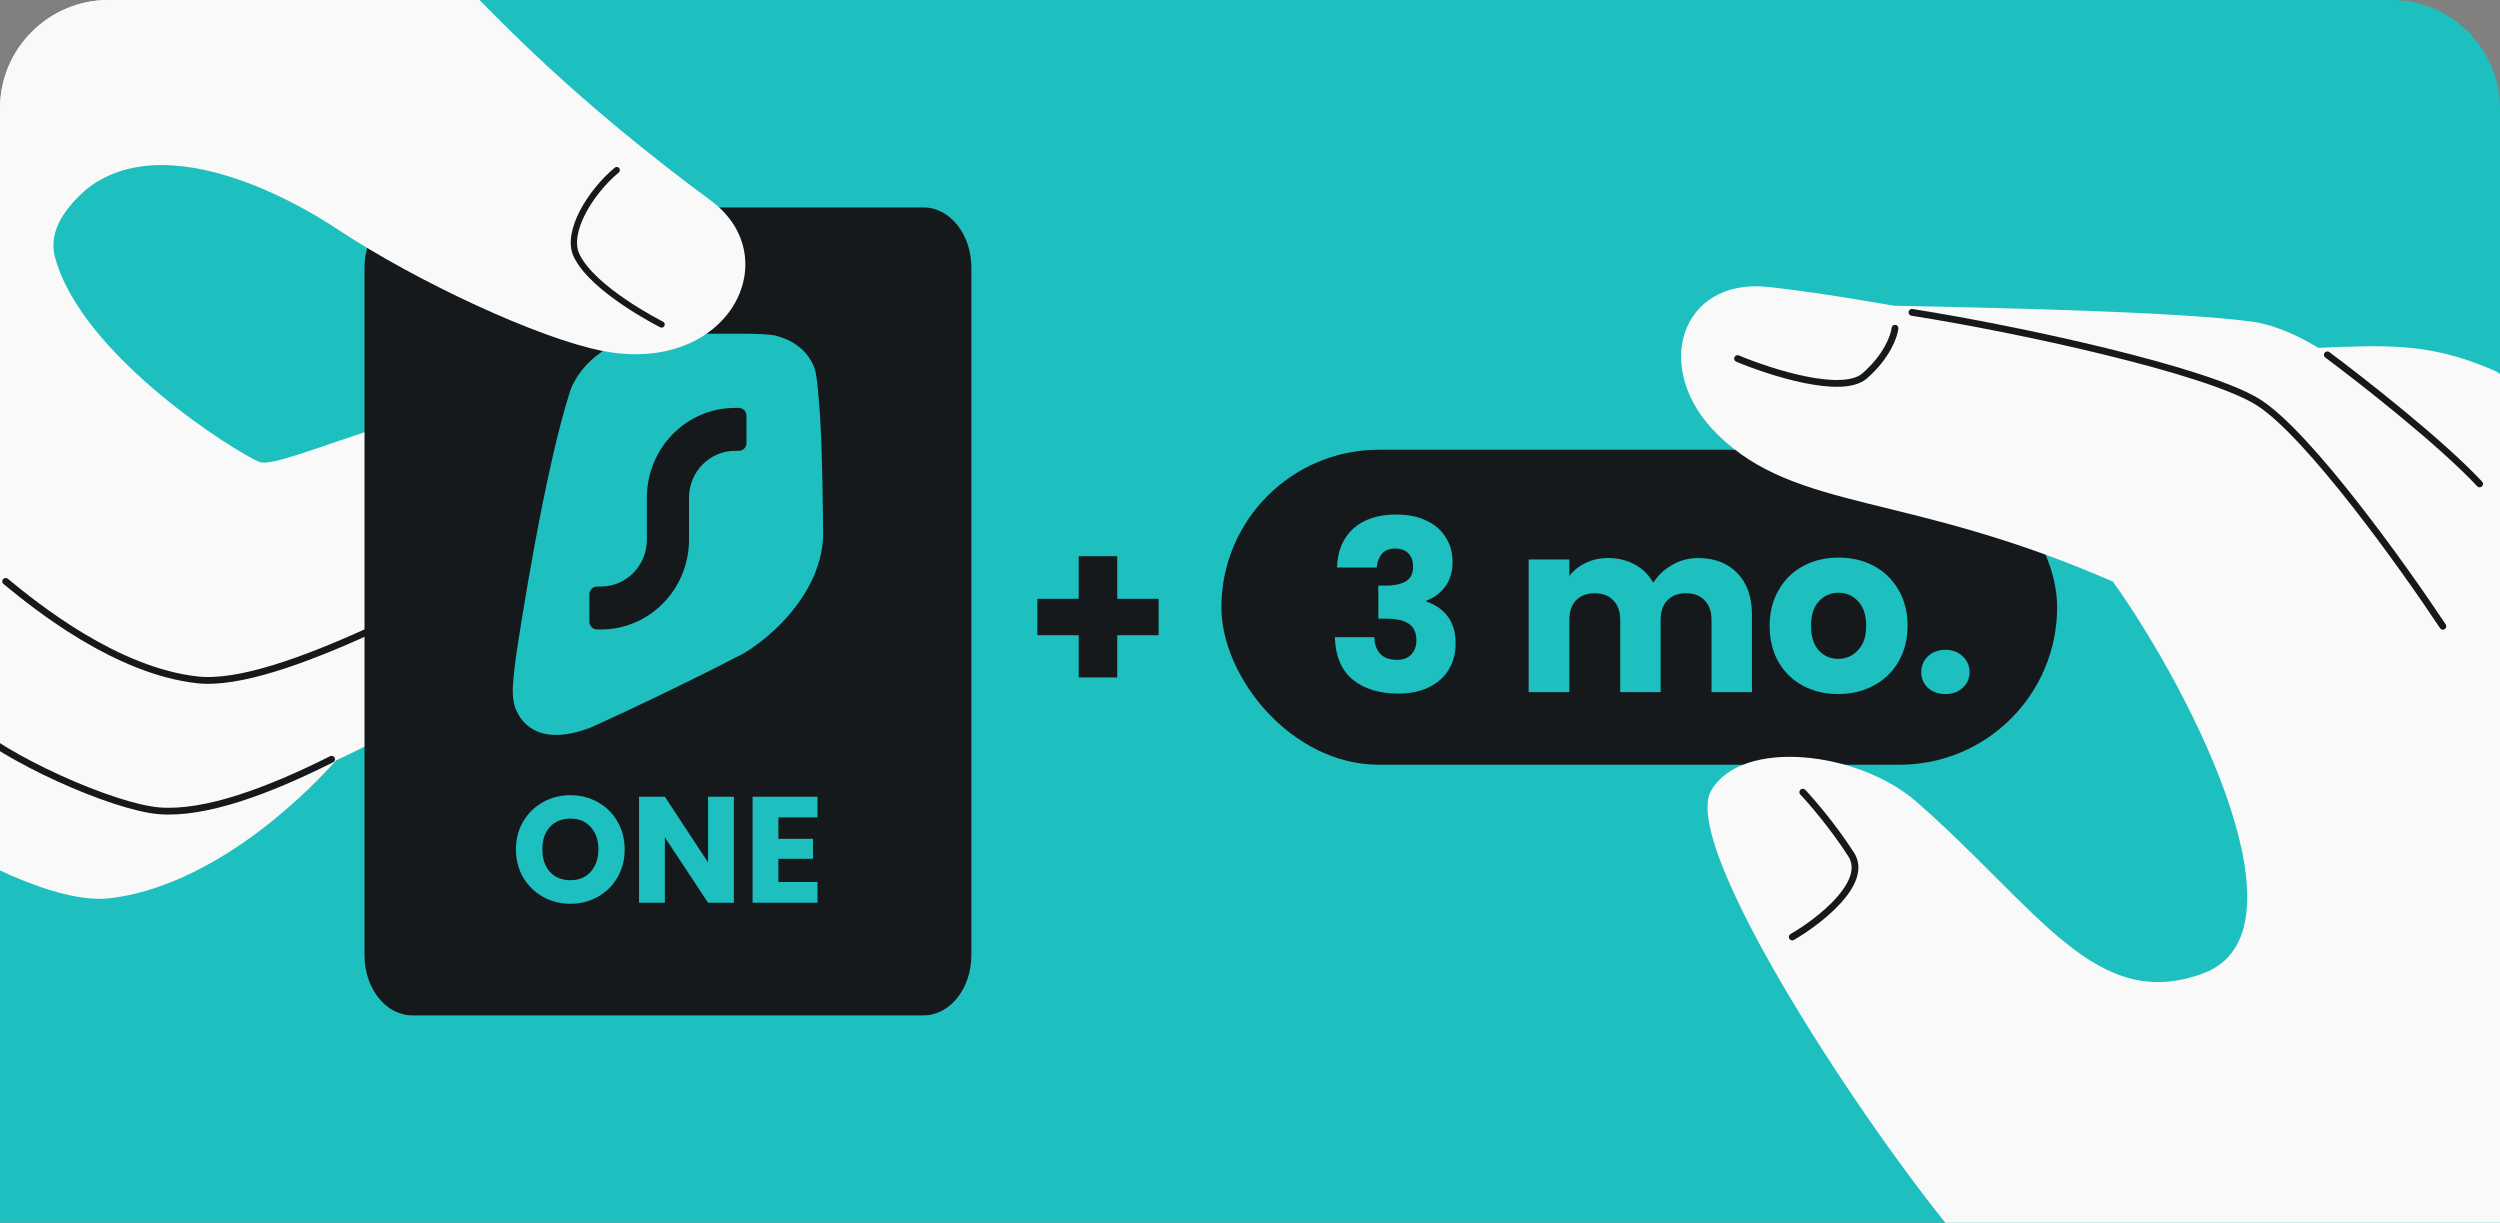 <svg width="368" height="180" viewBox="0 0 368 180" fill="none" xmlns="http://www.w3.org/2000/svg">
<rect x="0" y="0" width="368" height="180" fill="#808080" stroke="none"/>
<g clip-path="url(#clip0_1726_71121)">
<path d="M0 16C0 7.163 7.163 0 16 0H352C360.837 0 368 7.163 368 16V180H0V16Z" fill="#1EBFBF"/>
<path d="M170.548 93.497H164.458V99.727H158.788V93.497H152.697V88.142H158.788V81.876H164.458V88.142H170.548V93.497Z" fill="#16191C"/>
<rect x="179.789" y="66.201" width="123.022" height="46.368" rx="23.184" fill="#16191C"/>
<path d="M196.803 83.544C196.896 81.047 197.713 79.122 199.253 77.769C200.793 76.415 202.882 75.739 205.518 75.739C207.269 75.739 208.762 76.042 209.999 76.649C211.259 77.256 212.204 78.084 212.834 79.134C213.487 80.184 213.814 81.362 213.814 82.669C213.814 84.209 213.429 85.469 212.659 86.45C211.889 87.406 210.99 88.059 209.964 88.41V88.55C211.294 88.993 212.344 89.728 213.114 90.755C213.884 91.781 214.269 93.1 214.269 94.71C214.269 96.157 213.931 97.44 213.254 98.56C212.601 99.657 211.632 100.52 210.349 101.15C209.089 101.78 207.584 102.095 205.833 102.095C203.033 102.095 200.793 101.407 199.113 100.03C197.456 98.653 196.581 96.577 196.488 93.8H202.298C202.322 94.827 202.613 95.643 203.173 96.25C203.733 96.833 204.55 97.125 205.623 97.125C206.534 97.125 207.234 96.868 207.724 96.355C208.237 95.818 208.494 95.118 208.494 94.255C208.494 93.135 208.132 92.33 207.409 91.84C206.709 91.326 205.577 91.07 204.013 91.07H202.893V86.204H204.013C205.203 86.204 206.16 86.006 206.884 85.609C207.63 85.189 208.004 84.454 208.004 83.404C208.004 82.564 207.77 81.911 207.304 81.444C206.837 80.978 206.195 80.744 205.378 80.744C204.492 80.744 203.827 81.013 203.383 81.549C202.963 82.086 202.718 82.751 202.648 83.544H196.803ZM249.942 82.144C252.369 82.144 254.294 82.879 255.717 84.349C257.164 85.819 257.887 87.861 257.887 90.475V101.885H251.937V91.28C251.937 90.02 251.598 89.051 250.922 88.375C250.268 87.674 249.358 87.325 248.192 87.325C247.025 87.325 246.103 87.674 245.426 88.375C244.773 89.051 244.446 90.02 244.446 91.28V101.885H238.496V91.28C238.496 90.02 238.158 89.051 237.481 88.375C236.828 87.674 235.918 87.325 234.751 87.325C233.584 87.325 232.662 87.674 231.986 88.375C231.332 89.051 231.006 90.02 231.006 91.28V101.885H225.02V82.354H231.006V84.804C231.612 83.988 232.406 83.346 233.386 82.879C234.366 82.389 235.474 82.144 236.711 82.144C238.181 82.144 239.488 82.459 240.631 83.089C241.798 83.719 242.708 84.618 243.361 85.784C244.038 84.711 244.96 83.836 246.126 83.159C247.293 82.483 248.565 82.144 249.942 82.144ZM270.575 102.165C268.661 102.165 266.935 101.757 265.395 100.94C263.878 100.124 262.676 98.957 261.789 97.44C260.926 95.923 260.494 94.15 260.494 92.12C260.494 90.113 260.938 88.351 261.824 86.835C262.711 85.294 263.924 84.116 265.465 83.299C267.005 82.483 268.731 82.074 270.645 82.074C272.558 82.074 274.285 82.483 275.825 83.299C277.365 84.116 278.579 85.294 279.465 86.835C280.352 88.351 280.795 90.113 280.795 92.12C280.795 94.127 280.34 95.9 279.43 97.44C278.544 98.957 277.319 100.124 275.755 100.94C274.215 101.757 272.488 102.165 270.575 102.165ZM270.575 96.985C271.718 96.985 272.687 96.565 273.48 95.725C274.297 94.885 274.705 93.683 274.705 92.12C274.705 90.556 274.308 89.355 273.515 88.515C272.745 87.674 271.788 87.254 270.645 87.254C269.478 87.254 268.51 87.674 267.74 88.515C266.97 89.331 266.585 90.533 266.585 92.12C266.585 93.683 266.958 94.885 267.705 95.725C268.475 96.565 269.431 96.985 270.575 96.985ZM286.382 102.165C285.332 102.165 284.469 101.862 283.792 101.255C283.139 100.625 282.812 99.855 282.812 98.945C282.812 98.012 283.139 97.23 283.792 96.6C284.469 95.97 285.332 95.655 286.382 95.655C287.409 95.655 288.249 95.97 288.902 96.6C289.579 97.23 289.917 98.012 289.917 98.945C289.917 99.855 289.579 100.625 288.902 101.255C288.249 101.862 287.409 102.165 286.382 102.165Z" fill="#1EBFBF"/>
<path d="M89.415 57.647C67.667 55.578 41.646 69.406 38.185 68.001C34.724 66.596 12.033 52.394 8.111 37.904C6.711 32.734 11.556 28.13 17.99 23.776C25.456 15.273 49.612 -0.603 44.867 -22.671C46.635 -26.923 72.577 -17.864 68.722 -23.167C59.04 -36.49 15.571 -80.553 -63.942 -89.933C-101.257 -67.023 -99.6 -16.811 -94.108 5.432C-77.493 1.155 -49.759 41.975 -49.759 41.975C-44.476 46.693 -38.927 52.018 -32.953 57.647C-41.072 54.844 -51.302 62.337 -23.986 89.695C-24.085 90.449 -33.102 98.707 -31.299 104.264C-29.104 111.026 2.2 134 16.346 132.206C30.493 130.412 43.394 118.743 49.475 111.931C62.203 106.044 74.857 97.782 80.265 89.695L88.405 78.461C88.864 77.964 89.205 77.498 89.415 77.067L89.415 57.647Z" fill="#F9F9F9"/>
<path d="M0.834 85.58C5.388 89.331 17.14 98.779 29.099 100.079C41.059 101.379 67.301 86.474 82.501 78.57L81.315 92.466M-4.626 106.546C0.324 111.419 16.524 118.807 23.463 119.352C30.228 119.883 39.534 116.418 48.812 111.762" stroke="#16191C" stroke-linecap="round"/>
<path d="M-73.722 -80.907C-109.128 -55.146 -103.545 -5.216 -96.327 16.528C-55.609 -8.642 -80.117 -59.606 27.742 -52.646C4.312 -66.127 -29.669 -79.186 -73.722 -80.907Z" fill="#16191C"/>
<path d="M53.654 39.394C53.654 34.503 56.8 30.538 60.68 30.538L135.961 30.538C139.841 30.538 142.987 34.503 142.987 39.394L142.987 140.606C142.987 145.497 139.841 149.462 135.961 149.462L60.68 149.462C56.8 149.462 53.654 145.497 53.654 140.606L53.654 39.394Z" fill="#16191C"/>
<path d="M110.188 49.121C111.642 49.16 113.014 49.188 114.122 49.388C116.441 49.989 118.626 51.276 119.762 53.853C119.762 53.853 120.018 54.311 120.203 55.632C120.389 56.952 120.671 60.617 120.671 60.617C121.06 66.702 121.102 73.031 121.165 78.995C121.064 81.329 120.425 83.523 119.456 85.528C117.087 90.429 112.746 94.206 109.481 96.171C101.402 100.358 93.588 104.085 86.974 107.088C79.972 109.758 76.794 107.078 75.74 103.896C75.527 103.03 75.453 102.139 75.485 101.316C75.485 101.316 75.55 99.342 76.034 96.101C76.519 92.859 80.088 69.521 83.922 57.557C84.89 54.793 88.497 49.603 97.079 49.121H110.188Z" fill="#1EBFBF"/>
<path d="M108.756 60.042C109.379 60.042 109.884 60.556 109.884 61.191V65.215C109.884 65.85 109.379 66.364 108.756 66.364H108.192C104.454 66.364 101.423 69.452 101.423 73.262V79.441C101.423 86.742 95.615 92.66 88.451 92.66H87.887C87.264 92.66 86.759 92.146 86.759 91.511L86.759 87.487C86.759 86.852 87.264 86.338 87.887 86.338H88.451C92.189 86.338 95.219 83.25 95.219 79.441V73.262C95.219 65.96 101.027 60.042 108.192 60.042L108.756 60.042Z" fill="#16191C"/>
<path d="M83.971 133.035C82.504 133.035 81.156 132.694 79.926 132.012C78.71 131.33 77.74 130.382 77.014 129.167C76.302 127.937 75.947 126.559 75.947 125.032C75.947 123.506 76.302 122.135 77.014 120.92C77.74 119.705 78.71 118.757 79.926 118.075C81.156 117.393 82.504 117.053 83.971 117.053C85.438 117.053 86.779 117.393 87.994 118.075C89.224 118.757 90.188 119.705 90.884 120.92C91.595 122.135 91.951 123.506 91.951 125.032C91.951 126.559 91.595 127.937 90.884 129.167C90.173 130.382 89.21 131.33 87.994 132.012C86.779 132.694 85.438 133.035 83.971 133.035ZM83.971 129.567C85.216 129.567 86.209 129.152 86.95 128.322C87.706 127.492 88.083 126.396 88.083 125.032C88.083 123.654 87.706 122.558 86.95 121.743C86.209 120.913 85.216 120.498 83.971 120.498C82.712 120.498 81.704 120.905 80.948 121.72C80.207 122.535 79.837 123.639 79.837 125.032C79.837 126.411 80.207 127.515 80.948 128.344C81.704 129.16 82.712 129.567 83.971 129.567ZM108.025 132.879H104.224L97.867 123.254V132.879H94.066V117.275H97.867L104.224 126.944V117.275H108.025V132.879ZM114.581 120.32V123.476H119.672V126.411H114.581V129.834H120.338V132.879H110.78V117.275H120.338V120.32H114.581Z" fill="#1EBFBF"/>
<path d="M49.677 33.748C37.87 25.942 15.045 16.121 6.967 35.959L-8.16 13.593L30.093 -42.396C57.354 -18.017 65.736 0.777 104.637 29.524C115.991 37.914 107.292 55.293 88.635 51.643C79.365 49.83 61.484 41.553 49.677 33.748Z" fill="#F9F9F9"/>
<path d="M97.386 47.761C97.386 47.761 87.229 42.665 84.852 37.553C83.302 34.219 86.8 28.368 90.782 25.039" stroke="#16191C" stroke-width="0.925" stroke-linecap="round"/>
<path d="M411.028 150.549L379.641 82.794C411.689 83.09 410.277 128.621 411.028 150.549Z" fill="#16191C"/>
<path d="M260.113 42.227C247.35 40.936 242.981 54.375 252.894 64.03C264.592 75.422 280.625 72.346 311.034 85.623C323.254 102.865 340.213 137.287 324.374 143.251C308.534 149.215 300.15 133.818 282.111 118.027C273.584 110.563 256.459 108.613 251.899 116.337C247.043 124.563 275.422 167.414 289.44 183.721C294.155 189.207 288.103 182.941 326.598 196.613L325.738 235.584L420.611 243.863C417.427 217.241 413.043 177.308 405.189 142.328L400.118 135.579C401.31 126.864 403.24 110.752 400.624 106.29C399.252 103.95 389.354 93.151 377.281 81.423C376.928 73.756 374.353 57.621 366.877 54.424C357.53 50.428 351.361 50.795 341.259 51.203C337.233 48.742 333.828 47.657 331.501 47.345C319.941 45.794 291.517 45.278 278.789 45C271.336 43.697 264.656 42.686 260.113 42.227Z" fill="#F9F9F9"/>
<path d="M263.821 137.924C267.816 135.599 275.143 129.916 272.495 125.787C269.847 121.658 266.64 117.946 265.368 116.606M281.446 45.981C296.652 48.365 325.196 54.503 332.572 59.312C339.948 64.12 353.659 83.235 359.592 92.191M342.587 52.23C347.739 56.068 359.434 65.242 365.001 71.233M255.769 52.78C260.64 54.824 271.202 58.197 274.484 55.328C277.766 52.459 278.824 49.456 278.943 48.313" stroke="#16191C" stroke-linecap="round"/>
</g>
<defs>
<clipPath id="clip0_1726_71121">
<path d="M0 16C0 7.163 7.163 0 16 0H352C360.837 0 368 7.163 368 16V180H0V16Z" fill="white"/>
</clipPath>
</defs>
</svg>
